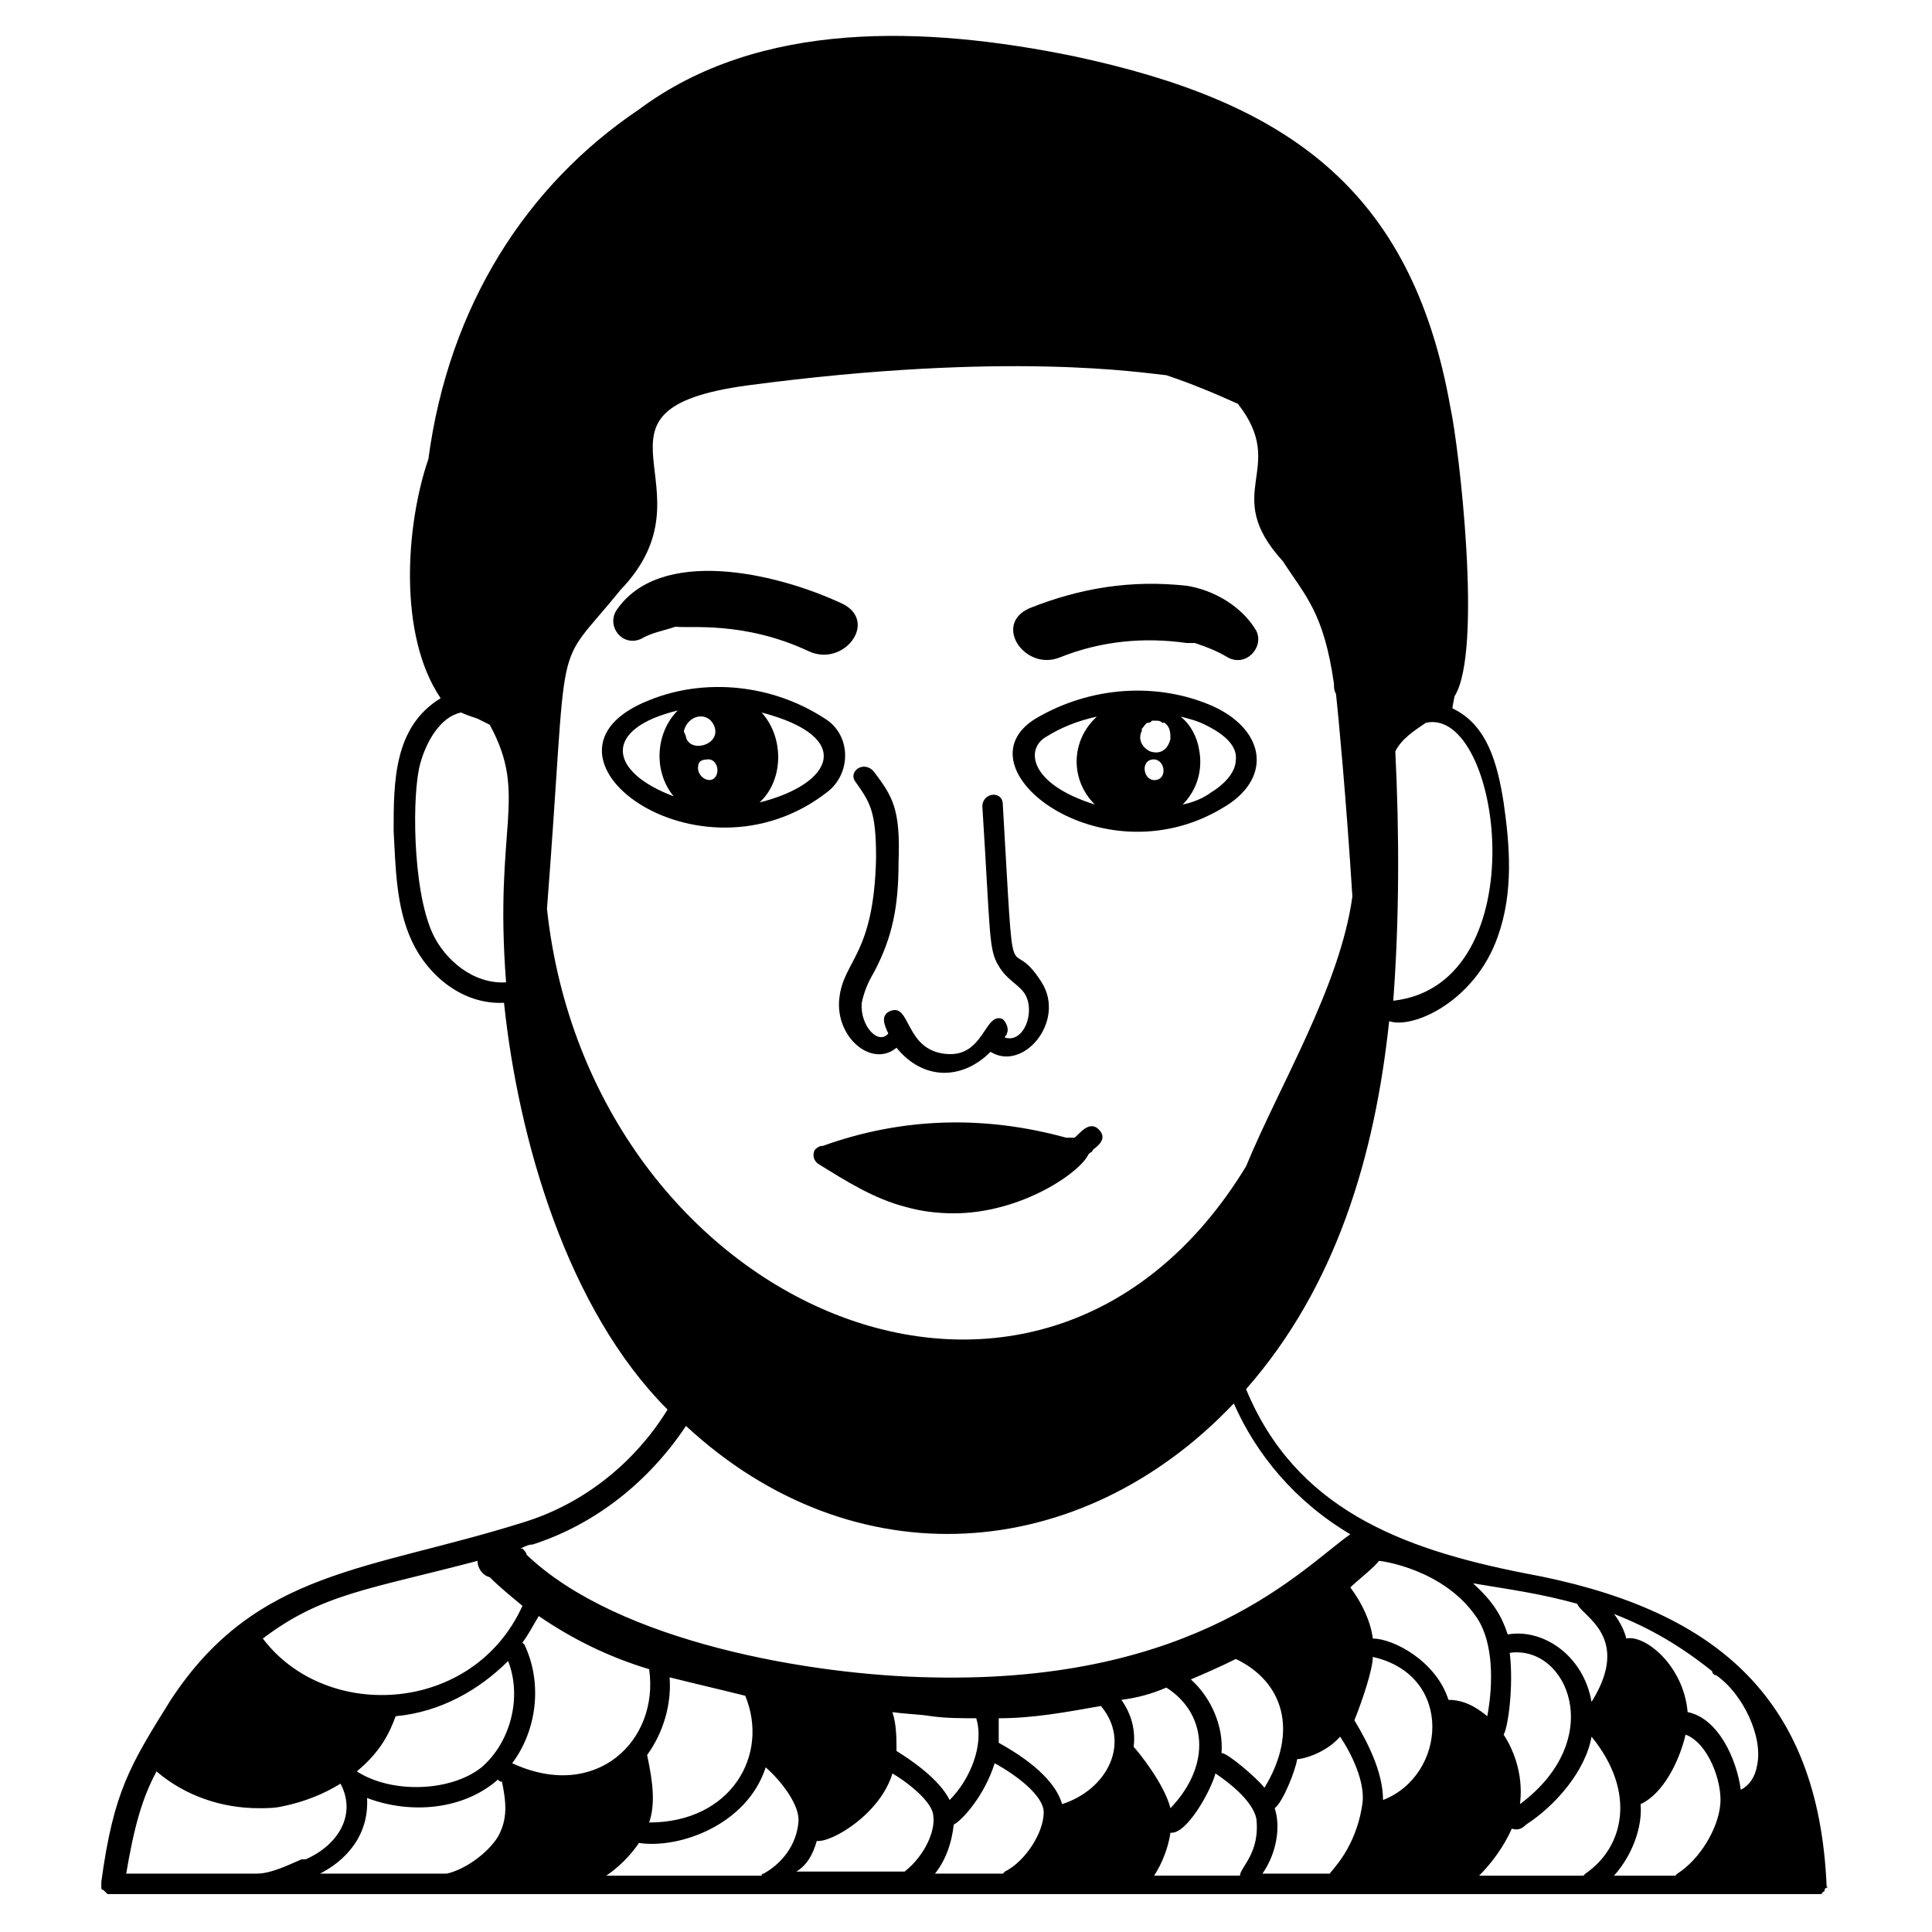 <?xml version="1.0" encoding="UTF-8"?>
<!-- Uploaded to: SVG Repo, www.svgrepo.com, Generator: SVG Repo Mixer Tools -->
<svg fill="#000000" width="800px" height="800px" version="1.1" viewBox="144 144 512 512" xmlns="http://www.w3.org/2000/svg">
 <g>
  <path d="m370.75 351.24c3.793 5.418 5.418 7.586 5.418 20.043-0.543 26.004-8.668 27.086-9.75 37.379-1.082 10.293 8.668 18.418 15.168 13 7.043 8.668 17.336 8.668 24.918 1.082 8.668 5.418 20.043-8.125 13.543-18.418-9.211-14.625-7.043 8.668-10.293-47.129 0-3.793-5.418-3.25-5.418 0.543 2.168 34.129 1.625 37.922 4.332 42.254 2.168 3.793 5.418 4.875 7.043 7.586 2.707 4.875-0.543 13-5.418 11.375 0-0.543 0.543-0.543 0.543-1.082 0.543-1.082 0-2.707-1.082-3.793-4.875-2.168-4.875 10.293-15.168 9.211-10.836-1.082-9.211-13.543-14.625-11.375-2.707 1.082-1.625 3.793-0.543 5.961-2.707 3.25-7.586-2.168-7.043-8.125 0.543-2.707 1.625-5.418 3.25-8.125 4.875-9.211 6.5-17.336 6.5-29.254 0.543-14.086-1.625-17.336-6.5-23.836-2.711-3.254-7.043-0.004-4.875 2.703z"/>
  <path d="m465.55 331.2c-14.625-6.5-32.504-5.418-47.129 3.25-21.129 13 17.336 42.797 49.297 23.836 13.543-7.586 11.918-20.586-2.168-27.086zm-16.25 14.086c3.25-0.543 4.332 4.875 1.082 5.418-3.25 0.539-4.332-4.879-1.082-5.418zm4.875-5.418c-0.543 2.168-2.168 4.332-5.418 3.25-2.168-1.082-3.25-3.25-2.168-5.418v-0.543c0.543-0.543 1.082-1.625 1.625-1.625 0.543 0 0.543 0 1.082-0.543h1.082c0.543 0 1.082 0 1.625 0.543h0.543c1.629 1.086 1.629 2.711 1.629 4.336zm-33.047-0.543c4.332-2.707 8.668-4.332 13.543-5.418-7.043 6.5-7.043 16.793-0.543 23.293-17.332-5.414-18.418-14.625-13-17.875zm43.883 14.629c-2.168 1.625-4.875 2.707-7.586 3.25 3.793-3.793 5.418-9.211 4.332-14.625-0.543-3.25-2.168-6.5-4.875-8.668 2.168 0.543 4.332 1.082 6.5 2.168 2.168 1.082 8.668 4.332 8.125 9.211 0.004 3.785-3.789 7.039-6.496 8.664z"/>
  <path d="m363.16 353.95c6.5-4.875 6.5-15.168-0.543-19.504-14.086-9.211-31.961-10.836-46.59-4.875-35.75 14.086 13.004 50.922 47.133 24.379zm-29.793-17.336c1.625 4.875-6.5 7.043-7.586 2.707 0-0.543-0.543-1.082-0.543-1.625 1.086-4.332 6.504-5.418 8.129-1.082zm0 13.543c-1.625 1.625-4.875-0.543-4.332-3.25 0-1.082 1.082-1.625 2.168-1.625 2.703-0.543 3.789 3.25 2.164 4.875zm11.918 6.5c6.5-5.961 6.5-17.336 0.543-23.836 24.918 6.5 18.957 18.961-0.543 23.836zm-21.672-24.379c-5.961 5.961-6.5 16.25-1.082 22.754-17.336-6.5-18.961-17.879 1.082-22.754z"/>
  <path d="m628.07 644.32c0-0.543 0.543-0.543 0 0v-0.543c-2.168-50.383-29.797-73.676-80.176-82.887-33.047-6.5-60.676-17.336-73.676-48.754 23.836-27.086 34.129-61.758 37.922-97.512 6.5 2.168 22.754-5.418 28.711-22.211 4.332-11.918 3.25-24.379 1.625-35.754-1.625-10.293-4.332-20.586-13.543-24.918 0-0.543 0-0.543 0.543-3.25 7.586-11.918 1.082-66.633-1.082-76.383-10.293-58.512-43.883-81.262-99.68-93.18-39.547-8.125-83.426-9.75-115.39 14.086-29.797 20.043-50.383 52.008-55.797 92.637-5.961 17.336-8.125 46.59 3.25 63.383-12.461 7.586-12.461 22.211-12.461 35.211 0.543 9.211 0.543 20.043 4.875 29.254 4.332 9.211 13.543 16.793 24.379 16.25 3.793 36.297 16.793 81.258 43.34 107.8-8.668 14.086-22.211 24.918-37.922 29.797-41.172 13-70.965 12.461-93.719 47.129-10.836 17.336-15.168 24.379-18.418 48.215v0.543 0.543 0.543s0 0.543 0.543 0.543l1.086 1.086h0.543 0.543 0.543 451.26 0.543 0.543s0.543 0 0.543-0.543c0 0 0.543 0 0.543-0.543 0 0 0-0.543 0.543-0.543-0.02 0.535-0.02 0.535-0.02-0.004zm-56.34-3.25c4.875-5.418 7.586-13 7.043-18.961 5.961-2.707 10.293-11.375 11.918-18.418 5.961 2.168 9.75 12.461 9.211 18.418-0.543 6.5-5.418 14.625-11.375 18.418l-0.543 0.543zm-180.39 0c3.25-3.793 4.875-8.668 5.418-13.543 2.168-1.082 8.125-7.586 10.836-16.25 5.961 3.25 13 8.668 13 13 0 5.418-4.875 13-10.293 15.711l-0.543 0.543-18.418-0.004zm-86.68 0c3.25-2.168 6.5-5.418 8.668-8.668 10.836 1.625 28.711-4.875 33.586-20.043 4.332 3.793 9.211 10.293 8.668 14.625-0.543 5.961-4.332 10.836-9.211 13.543 0 0-0.543 0-0.543 0.543zm-76.926 0c8.125-3.793 14.086-10.836 13.543-20.586 11.375 4.332 25.461 3.25 34.672-4.875 0.543 0.543 0.543 0.543 1.082 0.543 1.082 5.418 1.625 9.75-1.082 14.625-2.707 4.332-8.668 8.668-13.543 9.75h-34.672zm-50.379 0c2.168-13 4.332-20.586 8.125-27.629 7.586 6.5 17.336 9.75 27.086 9.75 2.168 0 4.332 0 6.5-0.543 5.418-1.082 10.836-3.25 15.168-5.961 4.332 8.125-0.543 16.25-9.211 20.043l-1.078 0.004c-3.793 1.625-8.125 3.793-11.918 3.793h-34.672zm138.68-54.715c2.707 18.961-14.086 35.211-36.297 24.918 6.5-8.668 8.125-21.129 3.25-31.422l-0.543-0.543c1.625-2.168 2.707-4.332 4.332-7.043 8.672 5.961 18.422 10.836 29.258 14.09zm193.4-28.715c0.543 0 17.336 2.168 26.004 15.168 4.332 6.5 4.332 17.336 2.707 26.004-3.25-2.707-6.5-4.332-10.293-4.332-3.25-10.293-14.625-16.25-20.043-16.25-0.543-4.332-2.707-9.211-5.961-13.543 1.625-1.629 6.5-5.422 7.586-7.047zm-1.625 25.461c21.668 4.875 19.504 31.422 2.707 37.922 0-7.586-4.332-15.711-7.586-21.129 2.168-5.414 4.879-13.539 4.879-16.793zm34.668 20.586c1.082-1.625 2.707-12.461 1.625-21.668 15.168-2.168 26.004 22.754 2.707 40.09 0.004-0.543 1.629-9.211-4.332-18.422zm-70.965-20.043c12.461 5.961 16.793 18.961 7.586 34.129-2.168-2.707-9.754-9.207-11.379-9.207 0.543-7.043-2.707-14.625-8.125-19.504 3.793-1.625 7.582-3.25 11.918-5.418zm-18.418 7.586c10.293 6.5 12.461 20.043 1.082 31.961-1.625-6.5-8.668-15.168-9.75-16.25 0.543-4.332-0.543-8.668-3.25-12.461 4.332-0.543 8.125-1.625 11.918-3.25zm-17.336 4.875c8.125 9.75 1.625 22.211-10.293 26.004-2.168-7.586-11.918-13.543-16.793-16.25v-6.5c9.207-0.004 17.875-1.629 27.086-3.254zm-33.047 3.25c2.168 7.043-1.625 16.25-7.043 21.668-2.707-5.418-9.75-10.293-14.086-13 0-3.25 0-7.043-1.082-10.293 3.793 0.543 7.043 0.543 10.293 1.082 3.793 0.543 8.125 0.543 11.918 0.543zm-61.215-5.961c6.5 15.711-3.793 33.586-25.461 33.586 1.625-4.875 1.082-10.293-0.543-17.879 4.332-5.961 6.5-13.543 5.961-20.586 6.5 1.629 13.543 3.254 20.043 4.879zm-62.84-9.207c3.793 9.75 0.543 21.668-7.043 28.172-8.125 6.5-23.836 7.043-33.047 1.082 6.5-5.418 8.668-10.293 10.293-14.625 11.918-1.086 22.211-7.047 29.797-14.629zm-35.215 14.625v0zm117.02 33.047c3.793 0.543 16.793-7.043 20.043-17.879 5.418 3.25 10.836 8.125 10.836 11.375 0.543 3.793-2.168 10.293-7.586 14.625h-28.711c2.707-1.621 4.332-4.328 5.418-8.121zm93.719-2.168c4.332 0.543 10.836-11.375 11.918-15.711 3.25 2.168 9.75 7.043 10.836 11.918 1.082 9.211-4.332 13-4.332 15.168h-22.754c2.164-3.25 3.789-7.582 4.332-11.375zm27.629-6.5c2.168-1.625 5.418-9.75 5.961-13 1.625 0 7.586-1.625 11.375-5.961 3.25 4.875 6.5 11.918 5.961 17.336-1.625 12.461-8.668 18.418-8.668 18.961h-17.879c3.789-5.418 4.875-12.461 3.25-17.336zm62.84 5.418c1.625 0.543 2.707 0 3.793-1.082 7.586-4.875 15.711-14.086 17.336-23.293 11.918 14.625 8.668 29.254-1.625 36.297l-0.543 0.543h-27.629c3.25-3.258 6.5-7.59 8.668-12.465zm53.09-41.715c0 0.543 0.543 1.082 1.082 1.082 7.043 4.875 12.461 16.25 10.836 23.836-0.543 3.25-2.168 5.418-4.332 6.5-1.082-8.125-5.961-18.961-14.086-20.586-1.082-12.461-11.375-20.586-16.25-19.504-0.543-2.168-1.625-4.332-3.25-6.5 9.746 3.797 17.875 8.672 26 15.172zm-35.754-17.875c1.082 3.25 14.625 8.668 3.793 26.004-2.168-12.461-13-19.504-22.211-17.879-1.625-4.875-3.793-8.668-9.211-13.543 9.75 1.625 17.879 2.707 27.629 5.418zm-273.03-184.19c5.961-76.926 1.082-61.758 19.504-84.512 26.004-27.086-14.086-47.672 33.586-54.172 69.34-9.211 105.1-3.25 111.05-2.707 6.5 2.168 13 4.875 18.961 7.586 13.543 17.336-4.875 23.293 11.918 41.715 5.961 9.211 10.836 13.543 13.543 32.504 0 1.082 0 1.625 0.543 2.707 0.543 4.875 2.707 27.629 4.332 53.633-3.25 23.836-19.504 50.383-28.172 71.508-54.715 89.926-173.89 37.379-185.27-68.262zm224.27 24.379c1.625-21.668 1.625-44.422 0.543-66.09 1.625-3.25 4.875-5.418 8.125-7.586 20.047-4.332 29.797 69.344-8.668 73.676zm-254.61-17.875c-5.418-11.918-5.418-37.379-3.25-44.965 1.625-5.961 5.418-12.461 10.836-13.543 1.082 0.543 2.707 1.082 4.332 1.625 1.082 0.543 2.168 1.082 3.25 1.625 10.293 18.961 1.082 26.543 4.332 68.258-8.664 0.543-16.25-5.957-19.5-13zm26.547 161.98c16.793-5.418 30.879-16.793 40.629-31.422 44.422 41.172 104.55 36.836 145.18-5.961 5.961 13.543 16.25 26.004 30.879 34.672-12.461 8.668-40.09 39.547-111.05 37.922-31.422-0.543-82.887-9.211-107.26-32.504 0-0.543-0.543-1.082-1.082-1.625h-0.543c1.082-0.539 2.164-1.082 3.25-1.082zm-14.629 4.332c0 1.625 1.082 3.793 3.25 4.332 2.707 2.707 5.418 4.875 8.668 7.586-13 28.711-52.008 30.879-68.801 8.668 15.711-11.918 28.172-13 56.883-20.586z"/>
  <path d="m424.92 318.2c10.836-4.332 22.211-5.418 33.586-3.793h2.168c3.25 1.082 5.961 2.168 8.668 3.793 4.875 2.707 9.75-2.707 7.586-7.043-3.793-6.5-11.375-10.836-18.418-11.918-14.625-1.625-28.172 0.543-41.715 5.961-9.754 4.336-1.086 16.793 8.125 13z"/>
  <path d="m313.86 313.32c2.707-1.625 5.961-2.168 9.211-3.25 3.25 0.543 17.879-1.625 35.211 6.5 9.211 4.332 18.418-7.586 9.211-12.461-18.418-8.668-48.754-15.168-60.133 1.625-2.711 4.336 1.625 9.754 6.5 7.586z"/>
  <path d="m428.71 445.5h-2.168c-21.668-5.961-43.34-5.418-64.465 2.168-1.082 0-1.625 0.543-2.168 1.082-0.543 1.082-0.543 2.707 1.082 3.793 7.043 4.332 14.625 9.211 23.293 11.375 3.793 1.082 8.125 1.625 12.461 1.625 17.879 0 33.586-10.836 35.754-15.711 0.543-0.543 1.082-0.543 1.082-1.082 0.543-0.543 4.332-2.707 1.625-5.418-2.703-2.707-5.414 1.625-6.496 2.168z"/>
 </g>
</svg>